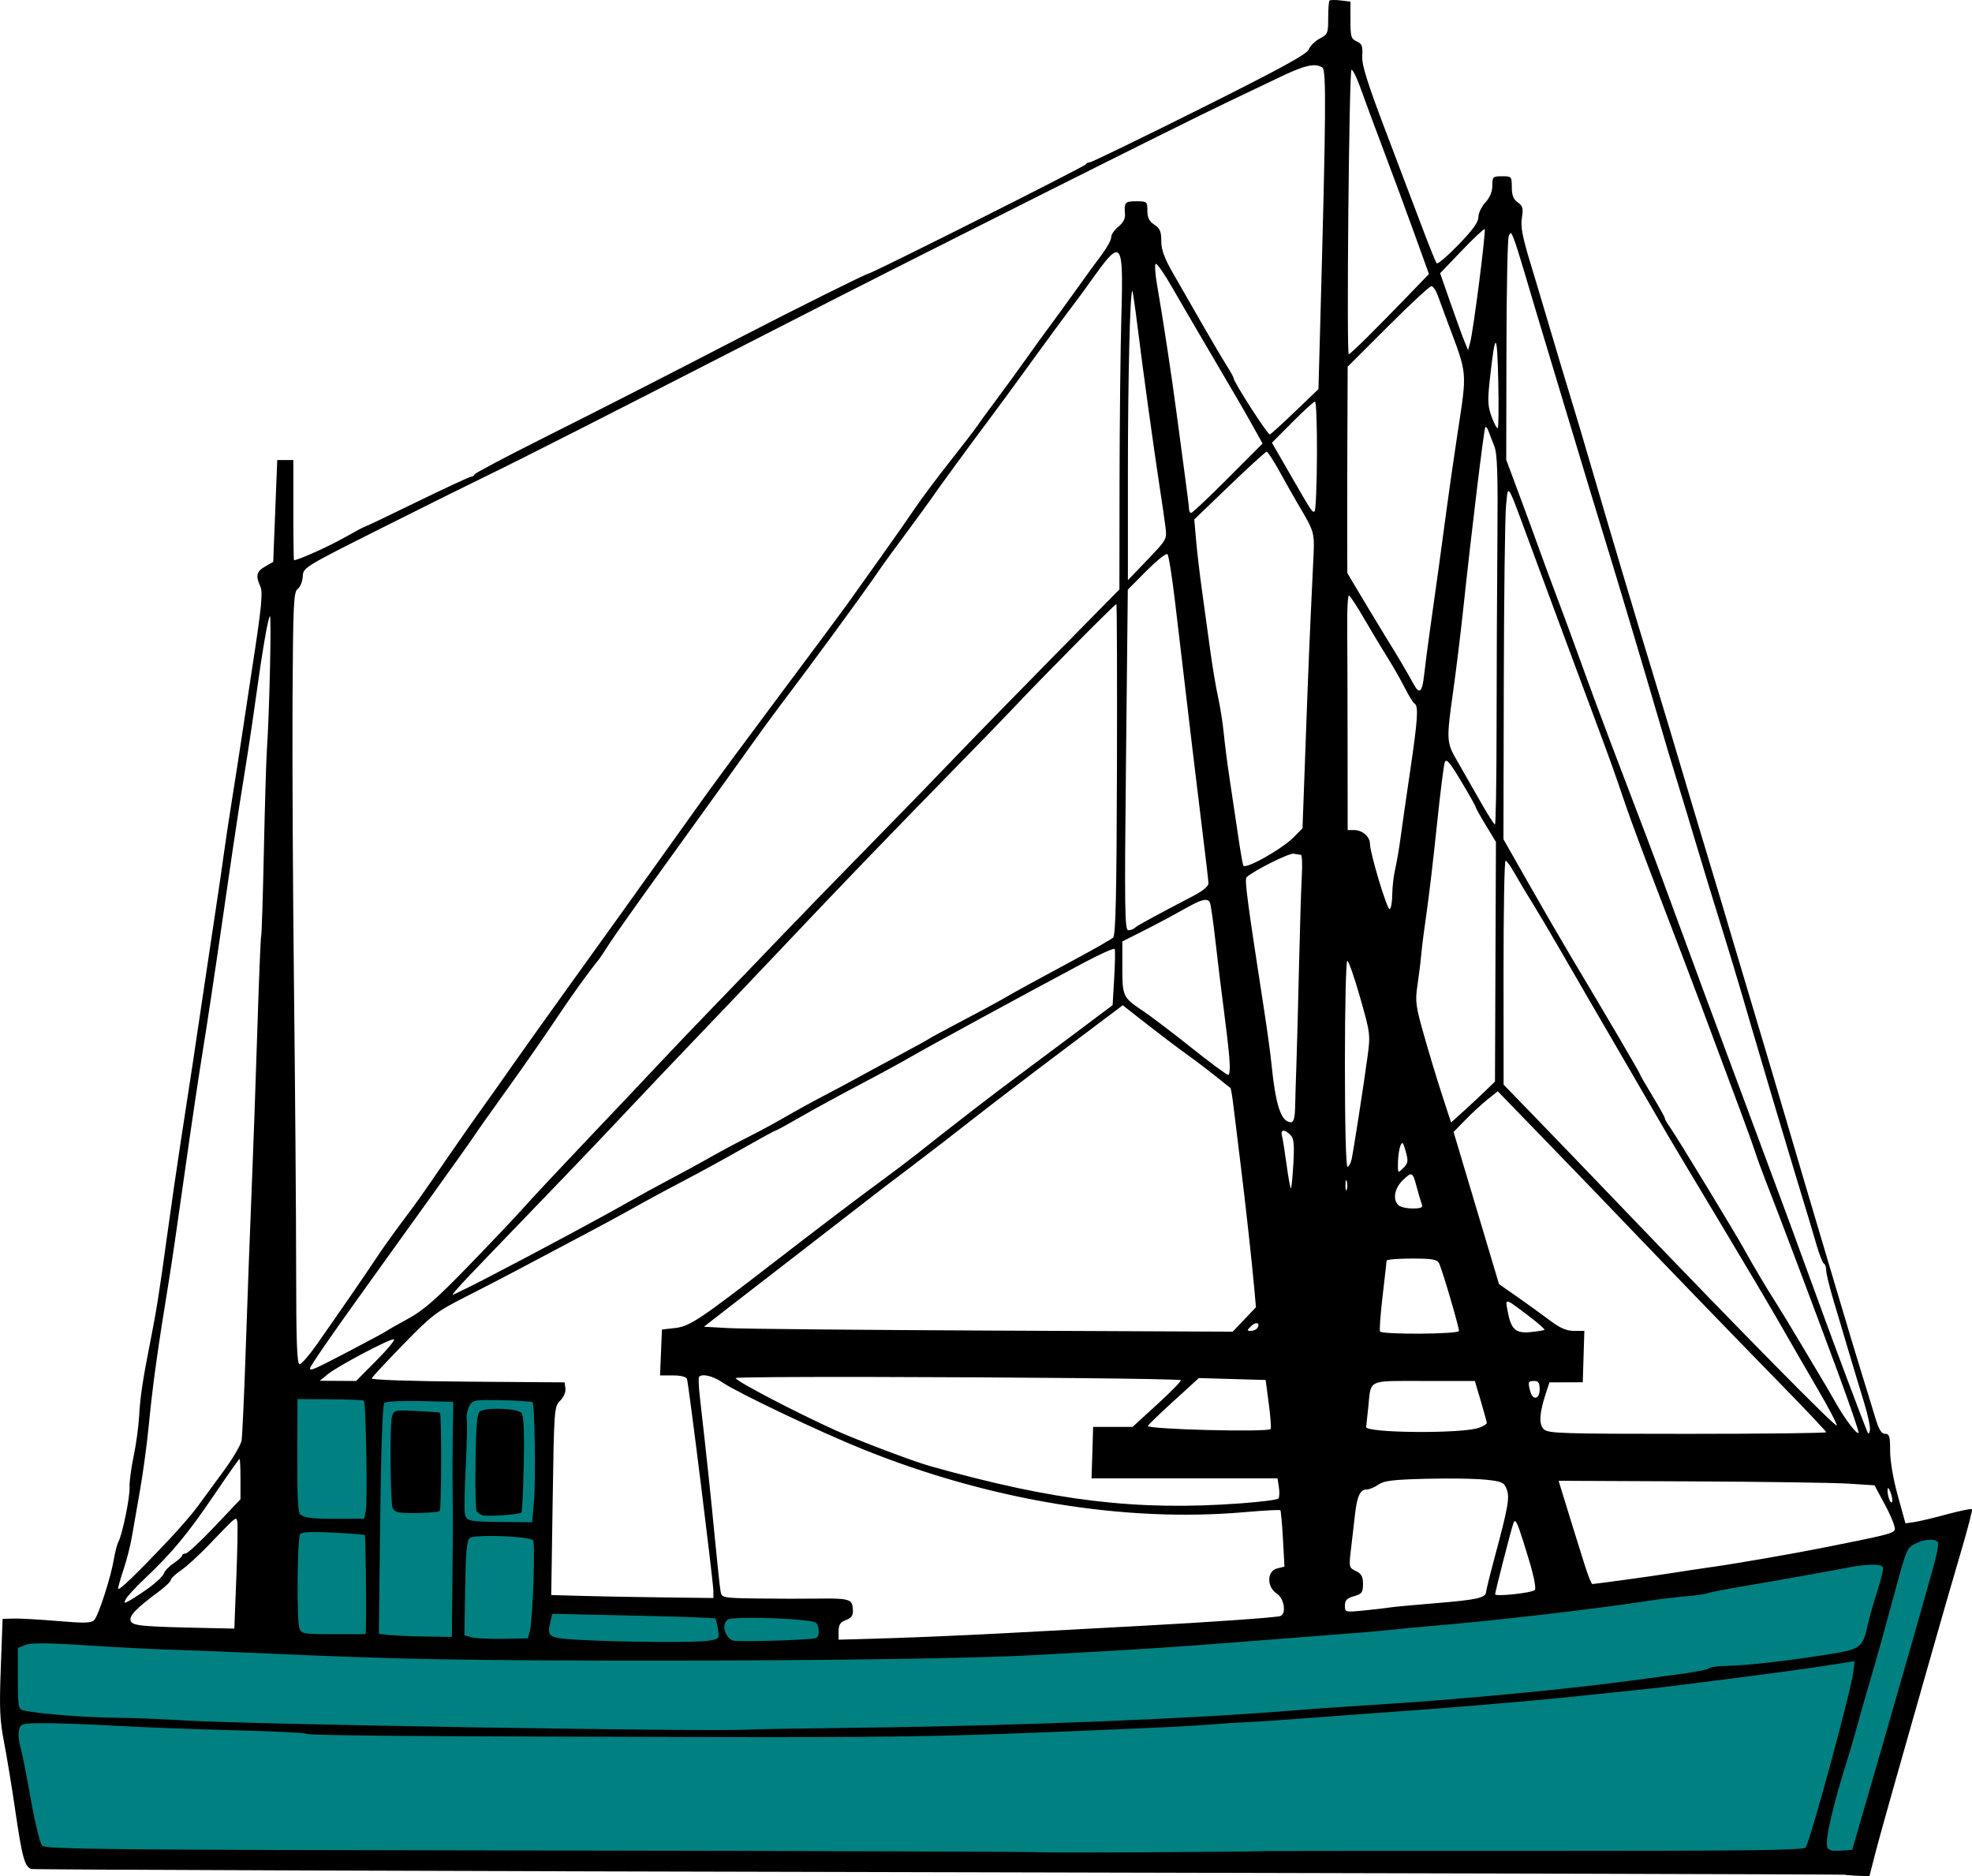 <?xml version="1.0" encoding="UTF-8"?>
<svg version="1.1" viewBox="0 0 945.15 899.13" xmlns="http://www.w3.org/2000/svg">
<g transform="translate(-46.088 -6.203)" stroke-width="1.333">
<path d="m688.63 6.408c-2.589-0.302-4.99-0.266-5.334 0.078-0.344 0.344-0.625 4.11-0.625 8.369 0 7.279-0.245 7.87-4.059 9.842-2.232 1.154-4.579 3.469-5.217 5.146-0.886 2.331-13.219 9.074-52.32 28.604-28.137 14.053-51.841 25.553-52.672 25.553s-1.711 0.45-1.955 1c-0.444 0.998-102.61 52.334-104.15 52.334-0.978 0-36.379 17.601-59.623 29.645-38.377 19.884-65.193 33.58-96 49.033-17.966 9.012-32.867 16.898-33.111 17.521-0.244 0.624-1.01 1.133-1.701 1.133s-12.326 5.4-25.855 12c-13.529 6.6-24.86 12-25.18 12-0.32 0-4.793 2.387-9.939 5.303-7.36 4.171-21.921 10.693-23.881 10.697-0.183 3.6e-4 -0.334-10.8-0.334-24v-24h-3.853-3.856l-1.926 48.793-3.85 2.209c-4.145 2.379-4.665 4.412-2.404 9.375 1.398 3.068 0.709 10.029-3.986 40.291-0.683 4.4-2.498 16.4-4.031 26.666s-3.948 25.866-5.365 34.666c-1.417 8.8-3.227 20.801-4.021 26.668-0.794 5.866-2.32 16.366-3.391 23.332-1.071 6.966-3.767 24.967-5.99 40-4.683 31.665-6.639 44.606-11.189 74-1.816 11.733-4.861 32.735-6.766 46.668-3.619 26.465-5.004 35.15-8.082 50.666-3.452 17.4-4.689 25.712-5.193 34.867-0.276 5.023-1.468 13.698-2.647 19.275-1.179 5.578-2.047 12.177-1.93 14.666 0.227 4.806-3.386 22.513-5.363 26.279-0.648 1.235-1.617 4.946-2.154 8.246-1.375 8.455-7.344 26.975-9.406 29.186-1.425 1.528-4.484 1.618-17.494 0.518-8.671-0.733-18.168-1.267-21.102-1.185l-5.332 0.148-0.869 23.334c-0.735 19.726-0.489 25.292 1.594 36 1.355 6.966 3.77 21.666 5.367 32.666 3.239 22.308 4.527 26.959 7.719 27.871 1.204 0.344 197.2 1.035 435.52 1.535s433.49 1.042 433.67 1.203c0.186 0.161 2.905 0.389 6.039 0.508l5.697 0.215 2.463-9.666c1.355-5.316 5.628-20.766 9.498-34.332 3.87-13.566 11.285-39.668 16.479-58 5.193-18.332 12.112-42.326 15.373-53.314 3.261-10.989 5.655-20.254 5.318-20.59-0.336-0.336-5.846 0.802-12.242 2.531-6.397 1.729-13.431 3.391-15.631 3.695l-4 0.553-3.666-13.248c-2.164-7.818-3.668-16.605-3.668-21.438 0-7.014-0.346-8.189-2.414-8.189-1.808 0-3.037-2.092-4.893-8.334-1.363-4.583-3.897-12.834-5.633-18.334-1.736-5.5-7.697-25.301-13.248-44-5.551-18.699-11.789-39.699-13.861-46.666-2.071-6.966-7.381-24.967-11.799-40-4.418-15.032-11.283-38.134-15.256-51.334-3.973-13.2-7.554-25.199-7.957-26.666-0.71-2.584-8.001-26.93-19.566-65.334-3.092-10.266-6.394-21.366-7.338-24.666-0.944-3.3-5.731-19.202-10.639-35.334-10.904-35.847-21.463-71.245-30.223-101.33-3.63-12.466-8.358-28.367-10.506-35.334-2.148-6.966-6.29-20.766-9.205-30.666-2.915-9.9-7.443-25.053-10.062-33.672-3.66-12.043-4.562-16.925-3.898-21.08 0.732-4.576 0.427-5.715-1.984-7.404-2.092-1.465-2.85-3.395-2.85-7.254 0-5.12-0.124-5.258-4.668-5.258-4.405 0-4.666 0.251-4.666 4.473 0 2.922-1.156 5.719-3.334 8.068-1.833 1.978-3.332 5.13-3.332 7.004 0 2.421-2.774 6.266-9.58 13.285-5.268 5.433-9.961 9.421-10.428 8.859-0.467-0.562-3.34-7.623-6.385-15.689-3.044-8.066-10.961-28.946-17.59-46.398-9.376-24.687-11.974-32.972-11.701-37.32 0.294-4.693-0.131-5.802-2.65-6.918-2.677-1.185-3-2.282-3-10.199v-8.871l-4.707-0.551zm-11.775 31.102c1.151 0.123 2.126 0.483 3.029 1.055 1.924 1.218 1.753 21.8-1.02 122.77l-0.861 31.332-11.121 10.668c-6.117 5.866-11.594 10.842-12.17 11.057-0.957 0.356-17.375-25.136-17.375-26.979 0-0.439-1.607-3.335-3.57-6.438-1.963-3.102-7.009-11.641-11.211-18.975-4.202-7.333-10.396-18.118-13.764-23.967-4.646-8.071-6.121-12.001-6.121-16.303 0-4.574-0.644-6.091-3.334-7.854-2.469-1.618-3.334-3.354-3.334-6.697 0-4.377-0.161-4.514-5.332-4.514-5.448 0-5.863 0.493-5.379 6.394 0.156 1.906-1.046 4.08-3.186 5.764-1.89 1.487-3.436 3.774-3.436 5.082 0 1.308-2.008 5.014-4.459 8.236-2.452 3.222-7.701 10.422-11.666 16-3.965 5.579-9.909 13.774-13.209 18.211-3.3 4.436-8.401 11.481-11.334 15.656-2.933 4.175-9.233 12.834-14 19.24-4.766 6.406-9.267 12.578-10 13.715-0.733 1.137-6.475 8.589-12.758 16.562-6.283 7.973-13.628 17.792-16.322 21.818-2.694 4.026-10.154 14.683-16.576 23.68-6.422 8.996-13.605 19.079-15.961 22.406-2.356 3.327-16.491 22.367-31.41 42.309-14.919 19.942-31.642 42.56-37.16 50.26-8.923 12.453-30.531 42.665-39.93 55.832-1.897 2.659-12.946 18.036-24.551 34.168-11.604 16.133-24.65 34.433-28.988 40.666-4.338 6.233-10.284 14.635-13.213 18.668-2.929 4.033-10.23 14.467-16.227 23.186-14.766 21.47-13.882 20.222-22.305 31.48-4.115 5.5-9.66 13.301-12.322 17.334-4.881 7.394-15.99 23.528-28.277 41.066-3.666 5.234-7.407 9.533-8.312 9.557-1.275 0.033-1.652-10.414-1.672-46.291-0.014-25.482-0.473-85.635-1.02-133.67-0.547-48.031-0.864-110.43-0.703-138.65 0.261-45.874 0.526-51.492 2.486-52.926 1.206-0.882 2.29-3.552 2.41-5.934 0.216-4.287 0.574-4.508 36.182-22.414 19.779-9.946 43.463-21.712 52.629-26.145 15.182-7.342 54.481-27.308 146-74.174 60.622-31.044 185.39-93.684 208-104.42 6.6-3.135 17.767-8.466 24.814-11.848 9.537-4.575 14.585-6.341 18.037-5.973zm16.971 2.156c0.635-0.183 2.634 3.867 4.441 9 1.807 5.133 6.807 18.634 11.111 30 4.304 11.366 10.921 29.259 14.701 39.76l6.873 19.092-10.475 10.865c-5.761 5.975-14.274 14.636-18.918 19.242-4.644 4.607-8.709 8.375-9.031 8.375-1.136 0 0.157-136.01 1.297-136.33zm63.752 76.35c0.053-0.016 0.09-0.012 0.107 0.01 0.287 0.353-0.902 11.742-2.641 25.309-1.739 13.567-3.649 26.466-4.244 28.666l-1.08 4-1.664-4c-0.915-2.2-3.933-10.49-6.705-18.424l-5.039-14.426 10.426-10.883c5.376-5.612 10.041-10.015 10.84-10.252zm12.689 1.982c0.348 0.185 0.755 1.081 1.428 2.801 0.833 2.127 3.091 9.267 5.019 15.867 1.929 6.6 4.425 15.001 5.545 18.668 1.12 3.666 6.72 22.266 12.443 41.332 9.571 31.883 18.627 61.764 23.234 76.668 3.763 12.172 17.973 59.842 22.654 76 2.656 9.166 6.593 22.366 8.746 29.332 2.153 6.966 6.332 20.768 9.285 30.668 2.954 9.9 7.521 24.899 10.15 33.332 2.63 8.433 6.317 20.435 8.193 26.668 3.232 10.738 4.236 14.144 8.846 30 3.998 13.752 15.95 53.886 20.447 68.666 6.473 21.271 7.943 26.161 10.631 35.334 1.289 4.4 2.816 8.199 3.394 8.443 0.578 0.244 1.053 1.657 1.053 3.139 0 1.482 1.551 7.882 3.447 14.223 1.896 6.341 5.224 17.528 7.394 24.861 2.171 7.333 5.466 18.264 7.324 24.291 1.858 6.026 3.124 12.027 2.812 13.334-0.468 1.964-0.711 2.028-1.402 0.375-1.764-4.217-14.738-38.722-20.305-54-15.583-42.765-20.094-55.003-34.654-94-15.374-41.177-31.798-85.529-41.965-113.33-4.942-13.515-9.681-26.054-25.949-68.666-4.2-11-10.541-28.1-14.094-38-3.552-9.9-8.626-23.7-11.275-30.666-2.65-6.967-6.535-17.467-8.635-23.334-2.099-5.866-6.566-18.045-9.926-27.062l-6.107-16.396 0.094-52.27c0.052-28.748 0.541-53.413 1.088-54.807 0.442-1.127 0.734-1.652 1.082-1.467zm-188.82 9.127c2.657 0.674 2.684 9.964 2.1 30.396-0.448 15.662-0.843 51.58-0.879 79.812l-0.066 51.332-32.297 32.811c-17.763 18.044-38.827 39.645-46.805 48-7.978 8.355-26.577 27.498-41.332 42.537-14.755 15.04-33.697 34.539-42.092 43.332-8.394 8.793-22.528 23.488-31.408 32.654s-21.197 22.066-27.369 28.666c-6.172 6.6-21.495 22.8-34.047 36-12.552 13.2-26.019 27.6-29.928 32-3.909 4.4-15.935 17.102-26.723 28.225-15.424 15.904-21.57 21.284-28.771 25.193-5.036 2.733-9.757 5.42-10.49 5.969-0.733 0.549-8.927 4.962-18.207 9.807-16.715 8.726-18.461 9.489-18.461 8.08 0-0.881 9.837-15.223 22.82-33.273 5.274-7.333 11.509-16.032 13.855-19.332 2.346-3.3 12.085-16.853 21.639-30.115 9.554-13.262 18.793-26.264 20.529-28.893 1.737-2.628 8.918-12.778 15.959-22.553 7.041-9.775 17.207-24.373 22.59-32.439 8.233-12.339 15.548-22.532 21.125-29.438 0.638-0.791 2.831-4.091 4.873-7.334 2.042-3.242 14.266-20.502 27.162-38.352s26.147-36.245 29.447-40.879c15.826-22.22 22.573-31.492 29.971-41.184 8.547-11.197 33.108-44.693 39.102-53.328 1.978-2.849 4.496-6.468 5.596-8.045 1.1-1.577 6.21-8.547 11.354-15.488 5.144-6.941 10.377-14.12 11.627-15.953 3.275-4.8 17.601-24.408 27.686-37.891 4.767-6.373 12.216-16.506 16.555-22.516 9.328-12.922 22.943-31.435 25.195-34.262 0.877-1.1 4.37-5.899 7.764-10.666 6.203-8.712 9.861-13.399 11.928-12.875zm18.711 5.529c0.862 0.279 4.128 5.013 7.572 11.023 3.673 6.411 12.513 21.557 19.643 33.656 12.616 21.408 15.208 25.889 21.037 36.377l2.803 5.043-16.584 16.623c-9.12 9.143-17.043 16.623-17.604 16.623-0.561 0-1.022-0.749-1.029-1.666-0.006-0.917-0.914-8.268-2.016-16.334s-2.906-21.567-4.01-30c-2.229-17.024-6.656-46.148-9.277-61.018-0.939-5.326-1.242-9.971-0.674-10.322 0.035-0.022 0.081-0.024 0.139-0.006zm131.96 10.68c0.805 0 2.219 2.1 3.141 4.666 0.922 2.567 2.913 7.967 4.426 12 9.926 26.469 9.627 23.199 4.92 54.26-1.868 12.324-4.224 28.707-5.236 36.406-1.92 14.609-4.775 35.332-7.992 58-1.041 7.333-2.268 16.783-2.728 21-0.896 8.201-2.221 9.47-4.879 4.668-4.042-7.305-6.173-10.923-12.434-21.117-3.667-5.97-9.554-15.703-13.082-21.625l-6.414-10.768-0.057-15.412c-0.03-8.476 0.007-30.73 0.082-49.451l0.137-34.039 19.326-19.293c10.629-10.612 19.986-19.295 20.791-19.295zm-143.29 2.379c0.225 0.225 1.332 7.88 2.461 17.014 2.459 19.888 7.956 59.699 10.67 77.273 1.076 6.967 2.295 15.366 2.709 18.666 0.746 5.953 0.678 6.079-8.623 15.793l-9.373 9.791v-51.248c0-45.854 1.051-88.395 2.156-87.289zm174.11 24.77c0.613 0.121 0.972 6.104 1.236 17.98 0.275 12.355 0.166 22.669-0.242 22.92-0.408 0.251-1.726-2.204-2.932-5.455-1.864-5.029-1.987-7.757-0.824-18.254 1.282-11.571 2.149-17.312 2.762-17.191zm-86.586 28.184c0.592 0 1.01 11.694 0.932 25.984-0.079 14.291-0.578 26.252-1.109 26.58-1.122 0.693-1.229 0.528-12.162-18.451l-8.305-14.414 9.785-9.85c5.381-5.417 10.267-9.85 10.859-9.85zm81.773 12.178c0.372-0.051 0.952 0.75 1.383 1.965 0.492 1.388 1.731 4.61 2.754 7.156 1.482 3.69 1.786 13.167 1.5 46.666-0.198 23.119-0.374 62.887-0.391 88.369-0.016 25.483-0.366 46.334-0.777 46.334-0.412 0-3.712-5.236-7.334-11.633-3.621-6.397-8.507-14.947-10.855-19-5.073-8.754-5.129-9.802-1.84-33.195 1.406-9.995 3.548-27.473 4.762-38.84 4.102-38.406 10.015-87.111 10.652-87.748 0.044-0.044 0.093-0.067 0.146-0.074zm-104.94 11.822c0.508 0 3.16 4.05 5.893 9 2.733 4.95 6.543 11.7 8.469 15 9.198 15.765 8.664 13.636 7.834 31.168-1.754 37.053-2.073 44.673-3.512 84.059l-1.508 41.225-4.178 4.258c-5.677 5.785-23.429 15.74-24.234 13.59-0.336-0.897-1.482-7.631-2.547-14.965-1.065-7.333-2.816-19.033-3.889-26-1.073-6.966-2.357-16.867-2.852-22-0.495-5.133-1.738-13.088-2.762-17.676-1.024-4.588-2.734-14.788-3.801-22.666-1.066-7.878-2.821-20.625-3.898-28.324-1.077-7.7-2.355-18.549-2.838-24.107l-0.877-10.105 16.887-16.227c9.288-8.924 17.304-16.229 17.812-16.229zm115.83 18.904c0.991-0.403 3.28 6.17 10.264 25.096 9.067 24.571 22.445 60.648 31.396 84.668 7.537 20.223 9.376 25.364 14.541 40.666 2.104 6.233 9.252 25.433 15.885 42.666 6.633 17.233 15.761 41.234 20.283 53.334 19.429 51.981 24.223 64.968 25.834 70 0.939 2.933 3.235 9.234 5.102 14 6.066 15.485 23.344 61.31 34.371 91.158 5.924 16.036 10.516 29.412 10.205 29.723-0.869 0.869-6.448-6.456-10.896-14.303-2.2-3.881-5.2-9.033-6.666-11.447-1.467-2.415-6.147-10.258-10.398-17.428-4.252-7.17-9.462-15.737-11.576-19.037-4.534-7.075-11.328-18.519-15.439-26-4.197-7.638-32.294-53.842-35.352-58.137-1.413-1.984-2.568-4.006-2.568-4.494 0-0.488-2.7-5.335-6-10.771-3.3-5.436-6-10.141-6-10.453 0-0.535-15.178-26.402-32.945-56.145-4.381-7.333-13.462-22.998-20.178-34.811l-12.209-21.479 0.164-75.189c0.091-41.352 0.571-79.388 1.066-84.521 0.396-4.103 0.523-6.854 1.117-7.096zm-163.53 30.141c0.067 0.005 0.119 0.025 0.156 0.062 0.592 0.592 2.271 11.237 3.731 23.652 7.218 61.408 11.07 93.696 13.352 111.91 1.378 11 2.53 20.987 2.559 22.193 0.032 1.32-2.736 3.65-6.947 5.85-19.878 10.383-27.118 14.335-28.268 15.424-0.697 0.66-2.145 1.199-3.219 1.199-1.702 0-1.84-10.461-1.084-81.615l0.867-81.615 8.967-9.035c4.623-4.659 8.884-8.1 9.887-8.023zm87.148 19.871c0.544 0.137 3.881 5.237 7.416 11.334 3.535 6.096 8.552 14.447 11.146 18.557 2.595 4.109 6.259 10.535 8.141 14.281 1.881 3.746 4 7.169 4.709 7.607 1.988 1.229 1.575 7.498-2.152 32.705-1.892 12.796-3.958 27.182-4.592 31.967-0.633 4.784-1.771 11.384-2.527 14.666s-1.388 8.783-1.406 12.223c-0.018 3.44-0.567 6.583-1.219 6.986-1.148 0.71-9.485-26.966-9.482-31.479 0.002-3.241-3.682-6.43-7.428-6.43h-3.238l-0.039-41.666c-0.021-22.916-0.101-48.268-0.178-56.334-0.077-8.066 0.305-14.555 0.85-14.418zm-111.48 4.104c0.267 0.174 0.39 35.867 0.271 79.314-0.162 59.56-0.61 79.371-1.818 80.508-0.882 0.829-9.403 5.693-18.936 10.807-18.486 9.916-28.219 15.253-34.668 19.016-2.2 1.284-10.6 5.8-18.666 10.035-8.067 4.235-15.267 8.131-16 8.656-0.733 0.525-7.333 4.161-14.666 8.08-7.333 3.918-16.333 8.784-20 10.811-3.667 2.026-10.867 5.872-16 8.547-5.133 2.674-13.264 7.146-18.066 9.938-4.802 2.791-12.924 7.179-18.047 9.75-5.123 2.571-13.193 6.888-17.934 9.594-4.741 2.705-13.421 7.438-19.287 10.516-5.867 3.078-15.166 8.17-20.666 11.312-12.028 6.873-43.866 23.958-66.371 35.617-9.003 4.664-16.752 8.48-17.219 8.48-0.467 0 3.301-4.309 8.371-9.576 5.07-5.268 10.418-10.853 11.885-12.412 1.466-1.559 11.068-11.523 21.334-22.141 10.266-10.617 24.023-24.981 30.57-31.92 25.509-27.033 35.138-37.176 49.348-51.98 8.111-8.45 24.648-25.84 36.748-38.641 26.729-28.278 50.558-53.027 80.857-83.979 12.572-12.842 25.786-26.467 29.363-30.275 13.824-14.717 49.135-50.357 49.596-50.057zm-405.71 5.793c0.828-0.798-0.24 46.888-1.43 63.855-0.334 4.766-0.989 26.667-1.455 48.666-0.466 21.999-1.05 40.343-1.299 40.762-0.249 0.419-1.092 21.12-1.871 46-0.779 24.88-2.007 59.339-2.727 76.572-0.72 17.233-1.944 50.233-2.721 73.332-0.777 23.099-1.706 43.742-2.064 45.869-0.358 2.127-4.376 8.9-8.93 15.051-4.553 6.151-10.08 13.681-12.279 16.732-2.2 3.052-8.199 10.008-13.332 15.457-15.51 16.466-24.669 25.283-24.635 23.713 0.018-0.818 1.223-5.043 2.676-9.387 1.453-4.344 3.214-11.245 3.912-15.334 0.699-4.089 2.433-14.035 3.853-22.102 1.421-8.066 3.27-21.567 4.107-30 2.193-22.075 4.118-35.937 10.094-72.666 1.074-6.6 4.355-29.101 7.291-50 2.936-20.899 6.86-47.3 8.721-58.666 1.86-11.366 6.06-39.268 9.332-62 3.271-22.733 6.856-47.034 7.965-54 1.109-6.967 2.923-18.367 4.031-25.334 1.108-6.966 2.877-18.966 3.932-26.666 3.042-22.212 5.914-38.974 6.828-39.855zm563.86 69.299c1.018 0.115 2.957 2.893 7.096 9.818 3.815 6.384 6.938 11.934 6.938 12.332 0 0.398 2.189 4.328 4.865 8.732l4.865 8.01-0.229 57.416-0.227 57.416-4.305 4.189c-2.367 2.304-7.103 6.718-10.523 9.812l-6.219 5.627-4.266-13.066c-2.346-7.186-6.257-20.086-8.69-28.668-4.019-14.179-4.306-16.37-3.158-24 0.695-4.618 1.529-11.396 1.853-15.062 0.324-3.667 1.474-12.667 2.557-20 1.083-7.333 3.273-25.934 4.867-41.334 1.594-15.4 3.312-29.128 3.816-30.506 0.182-0.498 0.418-0.755 0.758-0.717zm-73.164 44.543c1.392 0.261 2.963 0.522 3.492 0.578 0.529 0.056 0.7 4.752 0.381 10.436-0.319 5.683-0.925 25.333-1.346 43.666-0.421 18.333-0.97 39.033-1.221 46-0.251 6.967-0.527 16.117-0.615 20.334-0.114 5.454-0.679 7.666-1.955 7.666-4.79 0-7.398-7.89-9.475-28.666-0.44-4.4-1.959-15.501-3.377-24.668-8.107-52.42-9.514-63.037-8.488-64.033 3.206-3.113 20.412-11.724 22.604-11.312zm101.53 3.357c0.55 0.006 2.417 2.555 4.148 5.666 1.732 3.111 5.393 9.257 8.135 13.656 2.743 4.4 8.279 13.7 12.303 20.666 9.733 16.852 25.059 43.264 28.561 49.217 3.19 5.423 20.979 36.037 24.473 42.117 1.264 2.2 12.211 20.5 24.328 40.666 12.116 20.166 25.619 42.968 30.006 50.668 4.386 7.7 12.302 21.396 17.588 30.436 5.286 9.04 9.427 16.935 9.201 17.543-0.423 1.14-44.903-43.972-99.82-101.24-17.191-17.926-37.69-39.227-45.553-47.334l-14.295-14.74-0.037-53.666c-0.021-29.516 0.413-53.661 0.963-53.656zm-143.54 18.768c0.836 0.057 1.391 0.437 1.801 1.1 0.412 0.666 1.647 9.216 2.744 19 1.097 9.784 2.84 24.089 3.871 31.789 1.031 7.7 2.237 18.05 2.68 23 0.484 5.415 0.295 9-0.475 9-0.703 0-8.658-5.886-17.678-13.078-9.019-7.192-19.4-15.075-23.066-17.518-9.75-6.496-10-7.022-10-20.979v-12.396l10.334-5.213c5.683-2.867 14.141-7.375 18.795-10.016 5.964-3.385 9.156-4.815 10.994-4.689zm-43.783 23.531c0.288 0.562 0.178 6.851-0.242 13.971l-0.764 12.945-18 13.506c-9.9 7.428-23 17.203-29.109 21.721-10.319 7.63-30.505 23.231-46.225 35.725-3.666 2.914-11.767 9.039-18 13.607-10.58 7.755-30.001 22.481-48.666 36.9-38.505 29.746-42.633 32.496-49.996 33.314l-5.996 0.668-0.457 11-0.455 11h6.16c3.729 0 6.391 0.657 6.742 1.666 0.8 2.295 12.668 97.551 12.668 101.68v3.324l-23.666-0.285c-13.016-0.157-30.504-0.476-38.859-0.711l-15.193-0.428 0.684-45.111c0.669-44.212 0.74-45.171 3.607-48.037 1.673-1.673 2.747-4.173 2.51-5.842l-0.414-2.92-46.439-0.35c-26.905-0.203-46.254-0.857-46-1.555 0.241-0.662 7.063-8.005 15.16-16.316 13.708-14.071 15.775-15.646 30-22.859 8.402-4.261 19.478-9.994 24.611-12.74 5.133-2.747 16.534-8.789 25.334-13.428 15.798-8.327 22.963-12.204 36-19.484 3.666-2.048 12.368-6.703 19.334-10.346 6.966-3.642 19.373-10.44 27.57-15.105 8.197-4.665 15.202-8.482 15.562-8.482s5.788-2.964 12.061-6.586c6.272-3.623 19.071-10.607 28.439-15.521 9.368-4.914 20.334-10.878 24.367-13.252 7.183-4.228 54.701-30.078 82.906-45.102 7.832-4.172 14.477-7.125 14.766-6.562zm111.48 5.689c0.632 0 3.399 7.902 6.148 17.561 4.88 17.14 4.964 17.819 3.549 28.334-1.824 13.547-6.584 44.242-7.615 49.105-0.428 2.017-1.329 3.668-2.004 3.668-0.726 0-1.227-20.173-1.227-49.334 0-27.133 0.517-49.334 1.148-49.334zm-107.62 21.279 11.57 9.064c6.364 4.984 14.873 11.424 18.906 14.311 4.033 2.886 10.333 7.663 14 10.613 3.667 2.95 6.878 5.484 7.137 5.631 0.259 0.147 0.985 4.655 1.613 10.018 0.628 5.363 2.045 16.952 3.148 25.752 2.304 18.369 5.571 47.994 6.691 60.666l0.768 8.666-5.566 5.854-5.566 5.852-114.78-0.52c-63.126-0.285-120.15-0.819-126.72-1.186l-11.939-0.666 10.607-8.254c5.833-4.54 23.507-18.21 39.273-30.375 15.766-12.166 29.566-22.855 30.666-23.752s9.2-7.069 18-13.719c8.8-6.649 22.3-17.058 30-23.127 7.7-6.069 27.094-20.889 43.096-32.932l29.096-21.896zm179.73 41.227 19.705 20.328c10.838 11.18 21.806 22.521 24.373 25.201 33.57 35.06 70.101 72.889 92.244 95.523 11.599 11.856 21.09 21.907 21.09 22.334 0 0.427-29.959 0.775-66.572 0.775-60.435 0-66.777-0.205-68.801-2.228-2.421-2.421-2.094-7.776 1.055-17.326l1.685-5.111 15.967-0.051 0.383-12.309 0.383-12.309h-4.926c-3.64 0-6.701-1.332-11.717-5.104-3.734-2.808-10.722-7.855-15.527-11.215l-8.738-6.107-10.887-36.445-10.889-36.447 5.625-5.783c3.094-3.181 7.857-7.572 10.586-9.756l4.961-3.971zm-102.6 18.908c0.776 0.035 1.928 0.694 3.223 1.988 1.658 1.658 1.942 4.34 1.43 13.555-0.352 6.319-0.873 11.723-1.158 12.008-0.285 0.285-1.232-4.765-2.103-11.223-0.872-6.457-1.879-12.791-2.238-14.074-0.429-1.535-0.032-2.294 0.848-2.254zm56.803 5.896c0.443-0.043 0.888 1.172 1.682 4.006 1.316 4.696 1.179 5.627-1.158 7.965-2.64 2.64-2.646 2.632-2.553-2.65 0.052-2.913 0.574-6.496 1.158-7.963 0.34-0.853 0.605-1.332 0.871-1.357zm4.098 14.998c1.173-0.034 1.759 1.959 3.051 6.775 0.848 3.163 1.875 6.614 2.279 7.668 0.562 1.465-0.493 1.916-4.475 1.916-2.865 0-5.929-0.72-6.809-1.6-2.829-2.829-1.803-8.219 2.305-12.096 1.767-1.668 2.846-2.641 3.648-2.664zm-30.955 2.744c0.097-0.012 0.21 0.195 0.326 0.641 0.338 1.297 0.314 3.097-0.051 4-0.365 0.903-0.64-0.159-0.613-2.359 0.018-1.444 0.152-2.259 0.338-2.281zm31.354 37.615c10.023 0 12.154 0.375 13.193 2.332 1.369 2.579 9.521 30.286 9.521 32.361 0 1.573-36.862 1.813-37.83 0.246-0.36-0.583 0.192-8.233 1.227-17 1.035-8.767 1.893-16.389 1.908-16.939 0.015-0.55 5.406-1 11.98-1zm45.939 20.611c1.003-0.117 3.833 2.075 10.514 7.146 4.256 3.231 7.508 6.107 7.225 6.391-0.283 0.283-3.328 0.778-6.764 1.1-7.176 0.673-9.287-1.341-10.951-10.441-0.479-2.617-0.804-4.105-0.023-4.195zm-120.17 10.357c0.876 0.032 1.214 0.852 0.334 2.275-0.483 0.782-1.872 1.422-3.086 1.422-2.035 0-2.032-0.175 0.047-2.254 1.016-1.016 2.023-1.468 2.705-1.443zm-413.59 7.697c0.99 0-2.67 4.5-8.133 10l-9.932 10-8.701-0.047-8.699-0.049 3.902-3.189c4.686-3.83 29.015-16.715 31.562-16.715zm148.13 17.295c2.324-0.179 6.049 1.12 9.545 3.496 7.234 4.916 46.386 23.541 66.873 31.812 60.963 24.613 125.62 35.29 183.25 30.262 9.128-0.796 16.831-1.214 17.119-0.926 0.288 0.288 0.852 6.483 1.254 13.768l0.73 13.246-3.518 0.883c-4.948 1.242-5.064 8.843-0.184 12.041 3.615 2.368 4.752 9.717 1.668 10.785-2.029 0.703-32.956 2.883-66.334 4.676-13.566 0.729-40.867 2.201-60.666 3.273s-46.951 2.271-60.334 2.662l-24.334 0.711v-4.025c0-3.067 0.794-4.327 3.334-5.293 3.257-1.238 3.948-2.61 3.357-6.666-0.49-3.365-2.871-3.917-16.023-3.713-6.966 0.108-20.307 0.088-29.643-0.045-16.449-0.234-16.992-0.335-17.566-3.242-0.326-1.65-1.569-13.2-2.762-25.666-1.927-20.137-3.883-38.539-7.193-67.684-0.563-4.959-0.732-9.311-0.375-9.668 0.403-0.403 1.022-0.628 1.797-0.688zm82.891 0.785c62.226 0.109 145.35 0.794 146.18 1.561 0.367 0.338-4.679 5.508-11.213 11.488l-11.881 10.871h-9.453-9.453l-0.383 12.334-0.383 12.332h44.564 44.566l0.674 4.334c0.371 2.383 0.244 4.798-0.283 5.367-0.527 0.569-8.712 1.602-18.189 2.295-49.773 3.64-89.006-1.082-148.88-17.918-7.928-2.229-34.543-12.299-45.021-17.035-19.463-8.796-48-23.717-48-25.096 0-0.457 29.813-0.599 67.148-0.533zm154.85 0.52 32 0.926 1.494 11.236c0.823 6.181 1.238 11.688 0.922 12.238-0.959 1.668-59.527 0.193-58.846-1.482 0.236-0.58 5.83-5.974 12.43-11.986l12-10.932zm98.941 1.383c2.58 0.002 5.56 0.018 9.006 0.018h24.33l2.865 9.666c1.576 5.316 2.864 10.045 2.861 10.506-0.002 0.461-1.655 1.468-3.672 2.236-7.714 2.941-54.562 2.588-54.15-0.408 0.101-0.733 0.568-5.076 1.037-9.65 1.198-11.697-0.34-12.379 17.723-12.367zm61.725 0.018c2.074 0 2.666 0.889 2.666 4 0 4.766-3.287 5.497-4.492 1-1.22-4.553-1.057-5 1.826-5zm-620.46 37.334c0.252 0 0.456 4.349 0.455 9.666l-0.002 9.666-12.332 13.029c-6.782 7.166-13.081 13.016-13.998 13-0.917-0.016-1.668 0.421-1.67 0.971-0.002 0.55-1.806 2.201-4.008 3.668-2.202 1.467-4.33 3.682-4.729 4.922-0.398 1.24-3.584 4.31-7.08 6.822h-0.002c-3.497 2.512-7.711 5.293-9.367 6.18-2.721 1.456-2.887 1.376-1.707-0.828 0.718-1.342 4.814-5.752 9.102-9.801 12.878-12.161 20.558-21.421 33.023-39.807 6.521-9.619 12.063-17.488 12.314-17.488zm577.21 9.412c8.4-0.035 16.485 0.172 20.061 0.555 7.769 0.832 8.809 1.296 10.031 4.481 1.547 4.034 0.763 8.539-5.604 32.219-2.268 8.433-4.176 16.136-4.24 17.117-0.186 2.826-4.412 3.763-24.34 5.387-10.266 0.837-20.167 1.763-22 2.061-1.833 0.298-7.382 0.94-12.332 1.428-8.889 0.875-9 0.847-9-2.359 0-2.519 0.97-3.526 4.332-4.49 3.811-1.093 4.334-1.797 4.334-5.842 0-3.617-0.728-4.946-3.408-6.231-3.336-1.599-3.385-1.826-2.322-10.686 0.597-4.978 1.454-12.351 1.904-16.385 0.984-8.806 2.468-12 5.576-12 1.277 0 3.806-1.045 5.619-2.322 2.683-1.891 6.97-2.415 23.039-2.814 2.715-0.067 5.55-0.106 8.35-0.117zm55.01 1.09 63.117 0.281c34.713 0.155 68.779 0.642 75.699 1.082l12.582 0.801 5.213 9.701c2.867 5.336 4.892 10.536 4.5 11.557-0.693 1.807-3.641 2.55-34.213 8.621-15.989 3.175-41.919 7.66-54.666 9.455-4.767 0.671-12.567 1.846-17.334 2.609-4.766 0.764-15.266 2.284-23.332 3.379-8.066 1.095-15.008 1.995-15.424 2-0.416 0.006-2.039-4.038-3.603-8.988-2.574-8.14-9.24-29.642-11.602-37.416l-0.938-3.082zm157.92 3.488c0.228-0.003 0.597 0.629 1.103 1.895 0.708 1.77 1.079 3.841 0.826 4.6-0.585 1.754-2.309-2.638-2.197-5.594 0.023-0.598 0.112-0.898 0.268-0.9zm-791.9 14.713c0.447 0.01 0.526 0.633 0.701 1.488 0.267 1.301 0.051 13.34-0.479 26.754l-0.963 24.387-12.855-0.273c-32.004-0.683-35.898-1.046-36.816-3.439-0.903-2.354 2.506-5.884 13.797-14.287 2.956-2.2 5.406-4.599 5.445-5.332 0.039-0.733 2.241-2.812 4.894-4.619 2.653-1.807 8.5-7.123 12.992-11.812 9.528-9.947 12.299-12.888 13.283-12.865zm613.06 1.148c0.954 0.141 2.509 4.71 6.723 18.641 2.361 7.807 3.494 13.649 2.781 14.361-1.387 1.387-19.012 3.277-19.012 2.039 0-1.254 7.892-31.94 8.803-34.227 0.218-0.547 0.438-0.854 0.705-0.814z"/>
<path d="m188.67 676.67-0.121 27.014c-0.081 18.044 0.362 27.403 1.334 28.189 2.253 1.823 5.816 2.237 18.77 2.182l11.982-0.051 0.805-4c0.841-4.174 0.016-51.579-0.914-52.561-0.293-0.309-7.58-0.61-16.193-0.668l-15.662-0.105zm90.059 0.471c-5.921 0.061-6.524 0.693-7.754 3.006-0.933 1.755-1.46 4.571-1.172 6.258 0.288 1.687 0.058 12.038-0.512 23.004-0.569 10.966-0.73 21.104-0.357 22.529 0.852 3.259 2.058 3.496 18.637 3.648l13.566 0.125 0.857-9.52c0.943-10.471 0.423-46.89-0.686-47.996-0.383-0.382-6.984-0.817-14.668-0.967-3.376-0.066-5.939-0.108-7.912-0.088zm-37.73 0.434c-5.95 0.054-10.181 0.417-10.748 0.984-0.794 0.794-1.562 22.834-1.947 55.947l-0.637 54.637 4.502 0.551c2.476 0.303 10.354 0.646 17.504 0.764l13 0.213 0.148-16.332c0.082-8.983 0.203-22.033 0.271-29 0.068-6.967 0.039-17.767-0.064-24-0.104-6.233-0.076-18.534 0.061-27.334l0.25-16-15.889-0.377c-2.293-0.054-4.468-0.071-6.451-0.053zm43.939 3.738c4.862 0.032 10.002 0.741 11.018 1.965 1.159 1.397 1.484 8.272 1.162 24.559-0.246 12.44-0.747 22.883-1.113 23.207-1.133 1-16.549 2.068-18.666 1.293-1.1-0.402-2.376-1.306-2.834-2.008-0.458-0.702-0.686-11.478-0.506-23.947 0.254-17.545 0.745-22.936 2.168-23.838 1.376-0.871 4.99-1.256 8.771-1.23zm-45.453 0.846c1.544 0.016 3.573 0.111 6.264 0.24 6.008 0.289 11.051 0.645 11.207 0.793 0.81 0.767 0.705 46.268-0.109 47.082-0.951 0.951-15.634 1.437-19.779 0.654-1.192-0.225-2.468-1.19-2.834-2.144-1.067-2.781-1.35-39.774-0.332-43.51 0.684-2.511 0.952-3.164 5.584-3.115zm-43.305 58.217c-3.961 0.03-5.82 0.388-6.266 1.109-1.348 2.181-1.658 41.133-0.357 44.854 1.006 2.877 1.678 3 16.414 3h15.367l0.139-4.334c0.271-8.442-0.155-42.794-0.535-43.174-0.212-0.212-7.061-0.734-15.217-1.16-4.036-0.211-7.169-0.313-9.545-0.295zm85.447 1.9c-5.103-0.011-9.424 0.282-10.355 0.98-1.473 1.104-1.966 6.388-2.244 24.012l-0.355 22.596 3.332 0.961c1.833 0.529 8.697 0.859 15.252 0.736l11.918-0.223 0.945-4c1.349-5.71 2.561-41.162 1.467-42.924-0.778-1.253-11.455-2.119-19.959-2.139zm689.33 1.797c-2.067 0.077-4.616 0.723-6.908 1.908-4.068 2.104-4.136 2.264-10.029 24.023-4.899 18.088-7.887 28.797-11.35 40.666-4.183 14.34-4.978 17.136-7.207 25.334-1.096 4.033-2.952 10.333-4.123 14-6.638 20.778-10.668 38.341-9.498 41.391 0.594 1.549 2.272 1.99 6.408 1.688l5.606-0.412 3.078-10.666c1.694-5.867 6.99-24.166 11.77-40.666 8.417-29.061 19.363-67.456 24.355-85.432 1.339-4.821 2.2-9.472 1.912-10.334-0.362-1.086-1.947-1.577-4.014-1.5zm-27.852 11.988c-2.969 0.046-6.904 0.501-11.252 1.353-8.798 1.726-31.442 5.756-51.463 9.16-8.221 1.398-15.421 2.828-16 3.18-0.579 0.352-5.253 1.007-10.387 1.455-5.133 0.448-13.233 1.421-18 2.16-24.825 3.848-72.496 9.392-102.67 11.941-8.433 0.713-18.034 1.62-21.334 2.018s-17.7 1.603-32 2.676c-14.3 1.073-37.099 2.837-50.666 3.922-13.567 1.085-37.266 2.662-52.666 3.504-15.4 0.842-30.7 1.692-34 1.889-26.725 1.593-100.22 2.686-180.67 2.686-93.508 0-124.08-0.558-188.67-3.445-17.233-0.77-37.634-1.572-45.334-1.781-7.7-0.21-25.7-1.138-40-2.064-18.965-1.228-26.991-1.292-29.666-0.23l-3.668 1.455v14.676c0 14.132 0.111 14.697 3 15.338 6.934 1.537 29.36 3.315 43 3.408 8.067 0.055 23.367 0.654 34 1.328 29.526 1.873 254.71 5.515 270 4.367 2.2-0.165 28.899-0.604 59.332-0.977 70.045-0.857 155.29-4.298 201.33-8.127 9.573-0.796 17.398-1.341 48-3.334 35.354-2.302 83.947-6.941 112-10.693 5.5-0.736 16.554-2.201 24.564-3.258 8.011-1.056 14.912-2.389 15.334-2.959 0.422-0.57 4.368-1.109 8.768-1.199 9.66-0.197 28.223-2.289 47.803-5.387 16.274-2.575 17.01-3.121 19.537-14.451 0.818-3.667 2.936-11.099 4.705-16.518 1.77-5.419 2.898-10.369 2.508-11-0.48-0.777-2.482-1.138-5.451-1.092zm-632.28 23.52-0.863 3.439c-1.943 7.742-1.15 8.253 14.053 9.057 21.237 1.122 56.014 1.338 61.795 0.383 5.012-0.828 5.124-0.968 4.391-5.484-0.414-2.549-0.992-4.875-1.285-5.168s-17.982-0.913-39.311-1.379l-38.779-0.848zm95.693 1.926c-5.555-9.1e-4 -9.939 0.205-11.074 0.641-3.719 1.427-2.397 8.577 1.891 10.229 2.092 0.806 36.706-0.187 39.756-1.141 1.044-0.326 1.585-2.039 1.334-4.223-0.401-3.487-0.864-3.716-9.09-4.518-6.595-0.642-15.674-0.987-22.816-0.988zm528.47 20.76-6.494 1.029c-3.571 0.567-9.492 1.483-13.158 2.037-10.609 1.603-68.597 9.093-76.666 9.902-4.033 0.405-16.035 1.67-26.668 2.811-10.633 1.141-25.632 2.615-33.332 3.275-7.7 0.66-20.901 1.792-29.334 2.514-8.433 0.722-24.633 1.957-36 2.744-11.367 0.787-29.666 2.131-40.666 2.988-11 0.857-23.416 1.69-27.59 1.852-4.174 0.162-12.274 0.678-18 1.145-11.114 0.906-18.929 1.286-69.078 3.363-62.331 2.582-83.719 2.9-180.67 2.688-139.24-0.304-183.3-0.689-184.8-1.611-0.718-0.444-16.582-1.188-35.254-1.656-18.672-0.468-43.55-1.408-55.283-2.09-11.733-0.682-26.871-1.243-33.641-1.246-11.947-7e-3 -12.332 0.091-13.127 3.258-0.45 1.794-0.211 5.244 0.531 7.666 0.742 2.422 2.993 13.704 5.004 25.07 2.01 11.367 4.482 21.566 5.492 22.666 1.616 1.761 29.869 2.041 236.12 2.346 128.86 0.19 237.59 0.562 241.62 0.824 5.636 0.367 96.167-0.104 110-0.572 1.467-0.05 59.667-0.074 129.33-0.057 97.674 0.025 127-0.34 128.14-1.588 1.992-2.188 21.776-74.943 22.885-84.154l0.627-5.203z" fill="#008080"/>
</g>
</svg>
